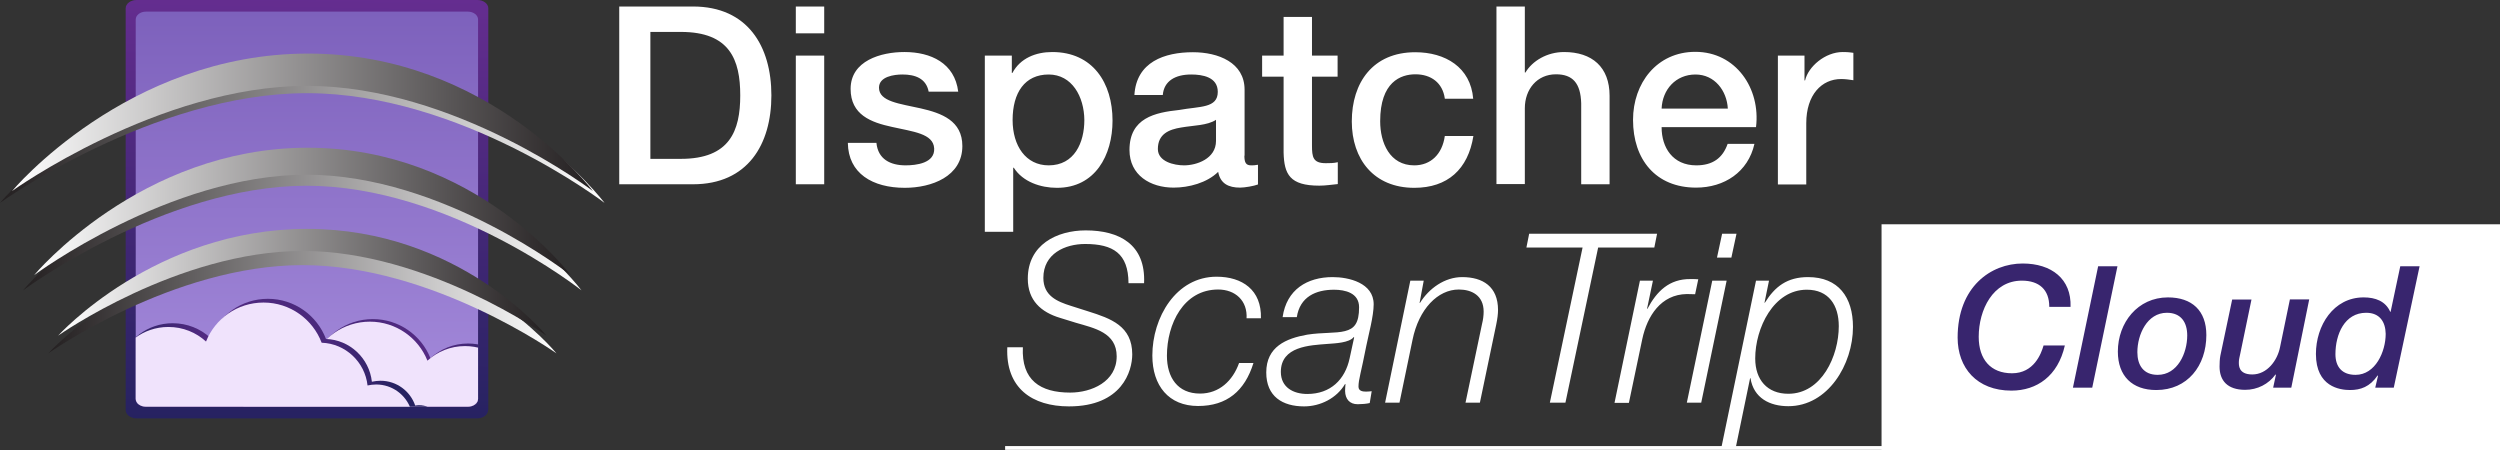 <svg xml:space="preserve" width="976" height="175.734" xmlns:xlink="http://www.w3.org/1999/xlink" xmlns="http://www.w3.org/2000/svg">
    <rect width="100%" height="100%" fill="#333333" stroke="none"/>
    <defs>
        <linearGradient id="l" x1="174.08" x2="170.32" y1="9.891" y2="225.24" gradientTransform="translate(-16.4 -11.4)" gradientUnits="userSpaceOnUse">
            <stop stop-color="#652D90" offset="0"/>
            <stop stop-color="#262261" offset="1"/>
        </linearGradient>
        <linearGradient id="m" x1="172.2" x2="172.2" y1="217.84" y2="17.291" gradientTransform="translate(-16.4 -11.4)" gradientUnits="userSpaceOnUse">
            <stop stop-color="#652D90" offset="0"/>
            <stop stop-color="#6A3597" offset=".001"/>
            <stop stop-color="#7A4BA8" offset=".004"/>
            <stop stop-color="#926FC6" offset=".007"/>
            <stop stop-color="#A48ADB" offset=".008"/>
            <stop stop-color="#7D61BC" offset="1"/>
        </linearGradient>
        <linearGradient id="s" x1="323.33" x2="16.432" y1="78.046" y2="78.046" gradientTransform="translate(-16.4 -11.4)" gradientUnits="userSpaceOnUse">
            <stop stop-color="#fff" offset="0"/>
            <stop stop-color="#231F20" offset="1"/>
        </linearGradient>
        <linearGradient id="t" x1="311.65" x2="28.11" y1="125.15" y2="125.15" gradientTransform="translate(-16.4 -11.4)" gradientUnits="userSpaceOnUse">
            <stop stop-color="#fff" offset="0"/>
            <stop stop-color="#231F20" offset="1"/>
        </linearGradient>
        <linearGradient id="u" x1="298.9" x2="40.863" y1="162.57" y2="162.57" gradientTransform="translate(-16.4 -11.4)" gradientUnits="userSpaceOnUse">
            <stop stop-color="#fff" offset="0"/>
            <stop stop-color="#231F20" offset="1"/>
        </linearGradient>
        <linearGradient id="v" x1="22.468" x2="317.29" y1="73.535" y2="73.535" gradientTransform="translate(-16.4 -11.4)" gradientUnits="userSpaceOnUse">
            <stop stop-color="#fff" offset="0"/>
            <stop stop-color="#231F20" offset="1"/>
        </linearGradient>
        <linearGradient id="w" x1="33.685" x2="306.08" y1="118.79" y2="118.79" gradientTransform="translate(-16.4 -11.4)" gradientUnits="userSpaceOnUse">
            <stop stop-color="#fff" offset="0"/>
            <stop stop-color="#231F20" offset="1"/>
        </linearGradient>
        <linearGradient id="x" x1="45.94" x2="293.82" y1="154.73" y2="154.73" gradientTransform="translate(-16.4 -11.4)" gradientUnits="userSpaceOnUse">
            <stop stop-color="#fff" offset="0"/>
            <stop stop-color="#231F20" offset="1"/>
        </linearGradient>
        <radialGradient xlink:href="#a" id="p" gradientUnits="userSpaceOnUse" cx="176.87" cy="199" r="75.814"/>
        <radialGradient xlink:href="#a" id="e" gradientUnits="userSpaceOnUse" cx="176.87" cy="199" r="75.814"/>
    </defs>
    <path d="M247.8 208.2c0 2.3-2.5 4.2-5.5 4.2h-173c-3 0-5.5-1.9-5.5-4.2V4.2c0-2.3 2.5-4.2 5.5-4.2h173.1c3 0 5.5 1.9 5.5 4.2v204z" fill="url(#l)" style="fill:url(#l)" transform="scale(.769)"/>
    <path d="M242.7 202.5c0 2.2-2.3 4-5.2 4H74.1c-2.9 0-5.2-1.8-5.2-4V9.9c0-2.2 2.3-4 5.2-4h163.4c2.9 0 5.2 1.8 5.2 4z" fill="url(#m)" style="fill:url(#m)" transform="scale(.769)"/>
    <g transform="matrix(.769 0 0 .769 -12.618 -8.771)">
        <defs>
            <path id="n" d="M259.1 213.9c0 2.2-2.3 4-5.2 4H90.5c-2.9 0-5.2-1.8-5.2-4V21.3c0-2.2 2.3-4 5.2-4h163.4c2.9 0 5.2 1.8 5.2 4z"/>
        </defs>
        <clipPath id="o">
            <use overflow="visible" xlink:href="#n"/>
        </clipPath>
        <radialGradient id="q" cx="212.69" cy="209.72" r="72.69" gradientUnits="userSpaceOnUse">
            <stop stop-color="#652D90" offset="0"/>
            <stop stop-color="#5D2C8A" offset=".232"/>
            <stop stop-color="#472879" offset=".593"/>
            <stop stop-color="#262261" offset="1"/>
        </radialGradient>
        <path d="M308.9 226.3c0-11.9-9.6-21.5-21.5-21.5-2.2 0-4.3.3-6.3 1-3.6-11.6-14.4-20-27.1-20-7.4 0-14 2.8-19.1 7.4-4.6-11.6-16-19.8-29.2-19.8-13.5 0-25 8.5-29.5 20.4-12.2.4-22.1 9.8-23.3 21.7-1.4-.3-2.9-.5-4.4-.5-8.2 0-15.1 5.3-17.6 12.6-.6-.1-1.2-.2-1.9-.2-6.9 0-12.4 5.6-12.4 12.4 0 2.3.6 4.4 1.7 6.2h178v-.1c7.4-3.4 12.6-10.9 12.6-19.6z" clip-path="url(#o)" fill="url(#q)" style="fill:url(#q)"/>
        <path d="M307.4 227.6c0-11.9-9.6-21.5-21.5-21.5-2.2 0-4.3.3-6.3 1-3.6-11.6-14.4-20-27.1-20-7.4 0-14 2.8-19.1 7.4-4.6-11.6-16-19.8-29.2-19.8-13.5 0-25 8.5-29.5 20.4-12.2.4-22.1 9.8-23.3 21.7-1.4-.3-2.9-.5-4.4-.5-8.2 0-15.1 5.3-17.6 12.6-.6-.1-1.2-.2-1.9-.2-6.9 0-12.4 5.6-12.4 12.4 0 2.3.6 4.4 1.7 6.2h178v-.1c7.4-3.4 12.6-10.9 12.6-19.6z" clip-path="url(#o)" fill="#f0e3fc"/>
        <radialGradient id="r" cx="145.3" cy="199.37" r="72.69" gradientUnits="userSpaceOnUse">
            <stop stop-color="#652D90" offset="0"/>
            <stop stop-color="#5D2C8A" offset=".232"/>
            <stop stop-color="#472879" offset=".593"/>
            <stop stop-color="#262261" offset="1"/>
        </radialGradient>
        <path d="M61.8 235.6v.1h178c1.1-1.8 1.7-3.9 1.7-6.2 0-6.9-5.6-12.4-12.4-12.4-.6 0-1.3.1-1.9.2-2.5-7.3-9.4-12.6-17.6-12.6-1.5 0-3 .2-4.4.5-1.3-11.9-11.2-21.3-23.3-21.7-4.5-11.9-16-20.4-29.5-20.4-13.3 0-24.6 8.2-29.2 19.8-5-4.6-11.7-7.4-19.1-7.4-12.8 0-23.5 8.4-27.1 20-2-.6-4.1-1-6.3-1-11.9 0-21.5 9.6-21.5 21.5-.1 8.7 5.1 16.2 12.6 19.6z" clip-path="url(#o)" fill="url(#r)" style="fill:url(#r)"/>
        <path d="M59.6 237.5v.1h178c1.1-1.8 1.7-3.9 1.7-6.2 0-6.9-5.6-12.4-12.4-12.4-.6 0-1.3.1-1.9.2-2.5-7.3-9.4-12.6-17.6-12.6-1.5 0-3 .2-4.4.5-1.3-11.9-11.2-21.3-23.3-21.7-4.5-11.9-16-20.4-29.5-20.4-13.3 0-24.6 8.2-29.2 19.8-5-4.6-11.7-7.4-19.1-7.4-12.8 0-23.5 8.4-27.1 20-2-.6-4.1-1-6.3-1-11.9 0-21.5 9.6-21.5 21.5 0 8.7 5.2 16.2 12.6 19.6z" clip-path="url(#o)" fill="#f0e3fc"/>
    </g>
    <path d="M0 103s60.6-72.7 156.5-72.7S306.9 103 306.9 103s-72.7-55.7-151.1-55.7C77.5 47.3 0 103 0 103Z" fill="url(#s)" style="fill:url(#s)" transform="scale(.769)"/>
    <path d="M11.7 147.4S67.7 80 156.3 80s138.9 67.4 138.9 67.4-67.1-53.1-139.6-53.1c-72.3 0-143.9 53.1-143.9 53.1z" fill="url(#t)" style="fill:url(#t)" transform="scale(.769)"/>
    <path d="M24.5 179.4S75.4 123 156.1 123c80.7 0 126.4 56.4 126.4 56.4s-63-44.8-128.9-44.8-129.1 44.8-129.1 44.8z" fill="url(#u)" style="fill:url(#u)" transform="scale(.769)"/>
    <path d="M6.1 97s58.2-69.8 150.4-69.8S301 97 301 97s-69.9-53.4-145.2-53.4C80.5 43.6 6.1 97 6.1 97Z" fill="url(#v)" style="fill:url(#v)" transform="scale(.769)"/>
    <path d="M17.3 139.7S71.1 75 156.2 75c85.2 0 133.5 64.7 133.5 64.7s-64.5-51-134.1-51-138.3 51-138.3 51z" fill="url(#w)" style="fill:url(#w)" transform="scale(.769)"/>
    <path d="M29.5 170.4s48.9-54.2 126.4-54.2 121.5 54.2 121.5 54.2-60.5-43-123.8-43c-63.3.1-124.1 43-124.1 43z" fill="url(#x)" style="fill:url(#x)" transform="scale(.769)"/>
    <g fill="#fff">
        <path d="M241.75 2.54h28.776c21.39 0 30.622 15.541 30.622 34.7 0 19.158-9.233 34.7-30.622 34.7h-28.777Zm12.156 59.475h11.926c19.082 0 23.16-10.926 23.16-24.775 0-13.927-4.078-24.776-23.16-24.776h-11.926zM310.689 2.54h11.08v10.463h-11.08zm0 19.157h11.08V71.94h-11.08zM342.158 55.782c.615 6.387 5.463 8.772 11.387 8.772 4.155 0 11.464-.847 11.157-6.617-.308-5.848-8.387-6.54-16.466-8.387-8.156-1.77-16.157-4.693-16.157-14.85 0-11.002 11.848-14.388 21.004-14.388 10.31 0 19.62 4.31 21.005 15.466h-11.54c-1.001-5.232-5.387-6.694-10.234-6.694-3.231 0-9.156.77-9.156 5.155 0 5.463 8.156 6.232 16.312 8.079 8.078 1.846 16.234 4.77 16.234 14.695 0 11.926-12.08 16.312-22.467 16.312-12.618 0-22.082-5.617-22.236-17.543zM384.552 21.697h10.464v6.771h.231c3.078-5.77 9.156-8.156 15.542-8.156 15.85 0 23.544 12.08 23.544 26.776 0 13.542-6.77 26.237-21.697 26.237-6.386 0-13.31-2.308-16.85-7.848h-.23v25.006h-11.08V21.697Zm24.852 7.387c-9.31 0-14.08 7.078-14.08 17.773 0 10.08 5.155 17.697 14.08 17.697 10.08 0 13.927-8.925 13.927-17.697-.077-9.156-4.847-17.773-13.927-17.773zM485.807 60.784c0 2.693.616 3.77 2.616 3.77.693 0 1.539 0 2.693-.231v7.694c-1.616.616-5.155 1.231-7.002 1.231-4.462 0-7.694-1.539-8.54-6.155-4.386 4.308-11.464 6.155-17.389 6.155-9.079 0-17.235-4.847-17.235-14.696 0-12.541 10.003-14.619 19.39-15.619 8.002-1.462 15.08-.615 15.08-7.078 0-5.771-5.924-6.771-10.387-6.771-6.232 0-10.618 2.539-11.08 8.002h-11.08c.77-12.926 11.773-16.697 22.853-16.697 9.848 0 20.158 4.001 20.158 14.62v25.775Zm-11.08-14.004c-3.385 2.232-8.77 2.155-13.618 3.001-4.77.77-9.079 2.54-9.079 8.387 0 4.924 6.31 6.386 10.233 6.386 4.847 0 12.465-2.54 12.465-9.541zM492.732 21.697h8.386V6.617h11.08v15.08H522.2v8.233h-10.002v26.853c0 4.54.385 6.924 5.386 6.924 1.539 0 3.078 0 4.693-.384v8.54c-2.462.231-4.77.616-7.232.616-11.541 0-13.696-4.463-13.927-12.85V29.93h-8.386zM564.056 38.47c-.846-6.155-5.385-9.463-11.464-9.463-5.77 0-13.772 3-13.772 18.312 0 8.386 3.693 17.235 13.31 17.235 6.387 0 10.926-4.309 11.926-11.465h11.157c-2.077 13.004-10.08 20.236-23.082 20.236-15.773 0-24.39-11.156-24.39-25.93 0-15.157 8.232-27.006 24.774-27.006 11.695 0 21.62 5.848 22.621 18.159h-11.08zM584.215 2.54h11.08v25.774h.23c2.693-4.54 8.464-8.002 15.08-8.002 10.927 0 17.774 5.848 17.774 17.081V71.94H617.3V40.317c-.23-7.848-3.308-11.31-9.848-11.31-7.386 0-12.156 5.847-12.156 13.234v29.622h-11.08zM648.692 49.704c0 7.848 4.309 14.85 13.542 14.85 6.386 0 10.31-2.847 12.233-8.387h10.464c-2.462 11.003-11.772 17.081-22.774 17.081-15.773 0-24.622-11.003-24.622-26.468 0-14.31 9.31-26.544 24.314-26.544 15.85 0 25.544 14.31 23.698 29.391h-36.855zm25.852-7.31c-.385-7.001-5.155-13.31-12.618-13.31-7.694 0-12.926 5.847-13.234 13.31zM694.087 21.697h10.387v9.695h.231c1.231-5.386 7.848-11.08 14.696-11.08 2.539 0 3.231.231 4.155.308v10.695c-1.54-.23-3.232-.462-4.77-.462-7.618 0-13.62 6.156-13.62 17.235v23.929h-11.079z"/>
    </g>
    <g fill="#fff">
        <path d="M440.566 110.488c-.077-11.542-6.002-15.235-16.927-15.235-7.848 0-16.312 3.77-16.312 13.234 0 7.002 5.386 9.233 10.772 10.926l6.77 2.154c8.772 2.77 17.159 5.694 17.159 16.773 0 6.463-3.924 20.313-24.699 20.313-14.31 0-24.775-7.079-24.082-23.082h6.078c-.615 12.849 6.771 17.696 18.466 17.696 8.31 0 18.158-4.232 18.158-14.157 0-9.31-8.771-11.003-15.85-13.08l-6.232-1.924c-7.463-2.231-12.618-6.848-12.618-15.311 0-13.234 11.31-18.85 22.62-18.85 13.004 0 23.468 5.385 22.775 20.62h-6.078ZM486.654 124.414c.461-7.079-4.463-11.387-11.08-11.387-13.542 0-20.005 13.464-20.005 25.852 0 8.464 4.155 14.773 12.926 14.773 7.464 0 12.773-5.001 15.235-11.926h5.616c-3.385 10.925-10.387 16.773-21.62 16.773-11.464 0-17.85-7.925-17.85-19.697 0-14.85 9.233-30.776 25.082-30.776 10.003 0 17.62 5.155 17.312 16.234h-5.616zM500.734 123.799c1.539-10.772 9.617-15.62 19.543-15.62 6.232 0 16.004 2.232 16.004 10.618 0 4.617-2 11.85-2.847 16.081-2.078 10.695-3.078 13.234-3.078 16.08 0 1.693 1.616 1.924 2.924 1.924.77 0 1.462-.077 2.231-.154l-.77 4.617c-1.23.308-3.154.462-4.693.462-3.154 0-4.847-2-4.924-5.156 0-.846.077-1.77.154-2.616l-.154-.153c-3.231 5.54-9.617 8.77-16.004 8.77-8.386 0-14.772-3.846-14.772-13.233 0-10.08 7.77-13.31 16.003-14.773 5.925-.923 11.08-.461 14.696-1.385 3.693-.923 5.54-3.077 5.54-9.31 0-5.616-5.463-6.847-9.772-6.847-7.155 0-13.31 2.77-14.541 10.695zm27.93 7.924-.154-.153c-1.77 2.308-7.31 2.462-10.234 2.693-6.924.538-18.235.923-18.235 10.925 0 6.079 4.925 8.618 10.31 8.618 9.08 0 14.773-5.617 16.543-13.927zM550.592 109.564h5.232l-1.616 8.695h.154c3.462-5.617 9.618-10.08 16.465-10.08 8.08 0 14.004 3.694 14.004 12.85 0 1.462-.231 3.385-.693 5.616l-6.386 30.546h-5.617l6.463-30.776c.385-1.462.616-3.232.616-4.77 0-6.31-4.694-8.618-9.695-8.618-8.156 0-15.619 7.54-18.08 19.697l-5.079 24.467h-5.617zM596.987 91.252h49.935l-1.077 5.386h-21.928l-12.773 60.553h-6.078l12.772-60.553H595.91zM640.228 109.564h5.078l-2.308 11.003h.154c3.616-6.848 8.54-11.695 16.773-11.618 1 0 2.078 0 3.078.077l-1.231 5.847c-1.077 0-2.155-.077-3.232-.077-10.156.154-15.465 8.618-17.388 17.543l-5.232 24.929h-5.617zM668.466 109.564h5.616l-9.925 47.627h-5.617zm3.847-18.312h5.617l-2.001 9.31h-5.617zM685.547 109.564h5.078l-1.77 8.618h.154c3.924-6.31 8.694-10.003 16.85-10.003 11.85 0 17.543 7.848 17.543 19.467 0 14.618-9.772 30.93-25.237 30.93-7.232 0-13.542-3.155-14.773-10.926h-.154l-5.616 27.16h-5.617zm-.308 30.392c0 8.31 4.693 13.773 12.926 13.773 13.003 0 19.697-14.773 19.697-26.391 0-8.156-3.924-14.234-12.464-14.234-13.004 0-20.16 15.003-20.16 26.852z"/>
    </g>
    <path fill="#fff" d="M734.558 87.56H976v88.174H734.558z"/>
    <g fill="#38256e">
        <path d="M800.035 119.72c0-6.616-3.924-10.156-10.695-10.156-11.31 0-16.85 11.388-16.85 21.929 0 8.848 4.694 14.234 13.003 14.234 8.54 0 11.388-7.617 12.311-10.849h8.31c-2.693 11.926-10.926 17.62-20.851 17.62-13.542 0-21.005-8.926-21.005-20.698 0-19.927 13.08-28.93 25.39-28.93 11.234 0 19.082 6.002 18.697 16.928h-8.31zM819.117 103.948h7.54l-9.848 47.395h-7.54zM826.81 137.263c0-11.31 7.772-21.159 19.544-21.159 9.387 0 15.004 5.155 15.004 14.696 0 12.003-7.387 21.467-19.544 21.467-9.386 0-15.003-5.463-15.003-15.004zm7.618.231c0 5.078 2.385 8.848 7.925 8.848 7.771 0 11.541-8.463 11.541-15.388 0-5.078-2.385-8.848-7.925-8.848-7.77 0-11.54 8.54-11.54 15.388zM894.52 151.343h-7.08l1.078-5-.154-.155c-2.693 3.77-7.079 6.002-11.85 6.002-6.924 0-10.001-3.616-10.001-9.08 0-1.23.077-3.077.307-4.231l4.617-21.928h7.54l-4.386 21.159c-.23 1.154-.538 2.23-.538 3.154 0 1.154-.308 4.924 5.232 4.924 5.847 0 9.848-5.54 10.849-10.694l3.847-18.62h7.54zM934.529 151.343h-7.233l1.077-4.616-.154-.154c-3 4.463-6.693 5.694-10.771 5.694-3.924 0-13.311-1.231-13.311-14.08 0-11.08 6.848-22.083 18.62-22.083 4.616 0 8.54 1.462 10.387 5.617h.154l3.77-17.773h7.54zm-10.772-29.237c-8.464 0-12.003 8.463-12.003 16.157 0 5.079 2.693 8.08 7.848 8.08 7.771 0 11.772-9.08 11.772-16.004-.077-4.54-2.231-8.233-7.617-8.233z"/>
    </g>
    <path fill="#fff" stroke="#fff" stroke-width="1.483" d="M944.608 174.888H392.4"/>
</svg>
